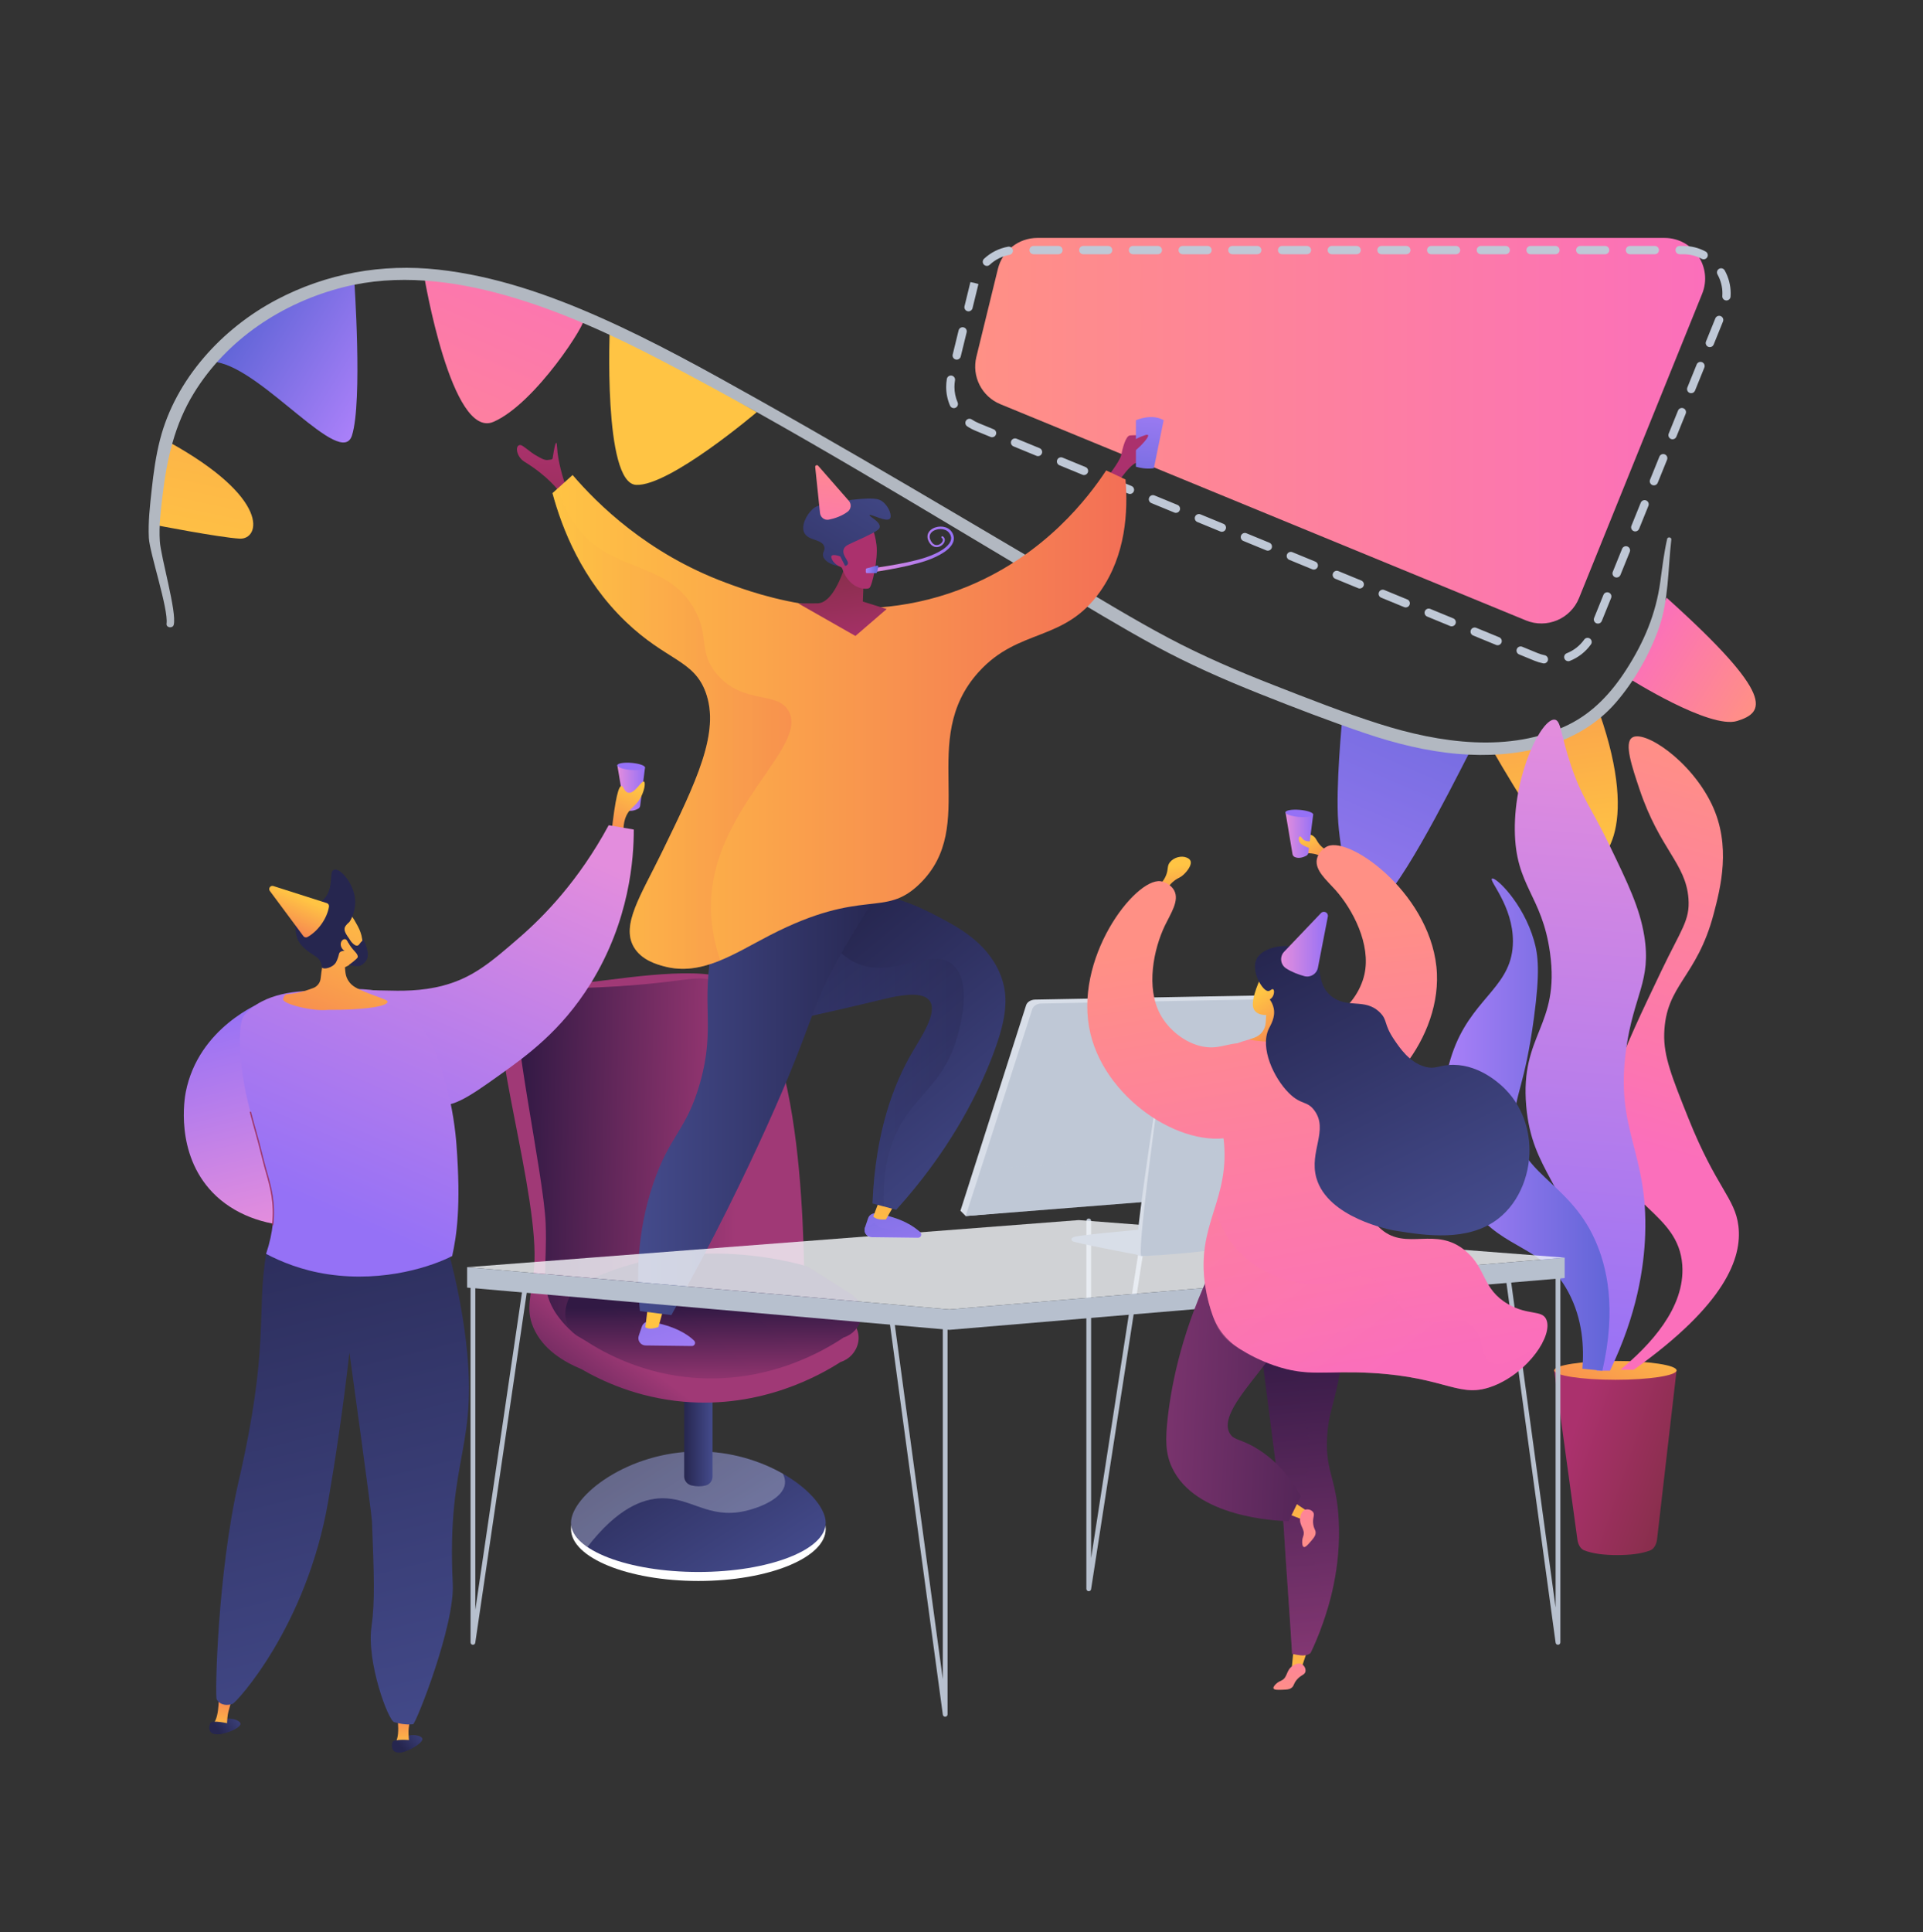 <svg xmlns="http://www.w3.org/2000/svg" xmlns:xlink="http://www.w3.org/1999/xlink" viewBox="0 0 1342.32 1348.42"><rect x="0" y="0" width="1342.32" height="1348.42" fill="#333333" stroke="none"/><defs><linearGradient id="linear-gradient" x1="-10620.37" y1="-2877.68" x2="-10527.06" y2="-2877.68" gradientTransform="translate(-9321.01 -2642.64) rotate(-148.29) scale(1 -1)" gradientUnits="userSpaceOnUse"><stop offset="0" stop-color="#ff9085"></stop><stop offset="1" stop-color="#fb6fbb"></stop></linearGradient><linearGradient id="linear-gradient-2" x1="1093.73" y1="599.67" x2="1056.22" y2="319.81" gradientUnits="userSpaceOnUse"><stop offset="0" stop-color="#ffc444"></stop><stop offset="1" stop-color="#f36f56"></stop></linearGradient><linearGradient id="linear-gradient-3" x1="-10456.15" y1="-2500.09" x2="-10406.62" y2="-2844.89" gradientTransform="translate(-9321.01 -2642.64) rotate(-148.29) scale(1 -1)" gradientUnits="userSpaceOnUse"><stop offset="0" stop-color="#aa80f9"></stop><stop offset="1" stop-color="#6165d7"></stop></linearGradient><linearGradient id="linear-gradient-4" x1="-9859.06" y1="-2697.31" x2="-9856.52" y2="-2870.04" gradientTransform="translate(-9321.01 -2642.64) rotate(-148.29) scale(1 -1)" xlink:href="#linear-gradient-2"></linearGradient><linearGradient id="linear-gradient-5" x1="-9764.11" y1="-2400.69" x2="-9714.58" y2="-2745.5" xlink:href="#linear-gradient"></linearGradient><linearGradient id="linear-gradient-6" x1="-9687.19" y1="-2564.6" x2="-9579.79" y2="-2564.6" xlink:href="#linear-gradient-3"></linearGradient><linearGradient id="linear-gradient-7" x1="-9643.46" y1="-2378.71" x2="-9466.29" y2="-2870.2" gradientTransform="translate(-9321.01 -2642.64) rotate(-148.29) scale(1 -1)" xlink:href="#linear-gradient-2"></linearGradient><linearGradient id="linear-gradient-8" x1="680.72" y1="300.57" x2="1190.26" y2="300.57" gradientTransform="matrix(1,0,0,1,0,0)" xlink:href="#linear-gradient"></linearGradient><linearGradient id="linear-gradient-9" x1="432.47" y1="977.99" x2="522.24" y2="1115.28" gradientUnits="userSpaceOnUse"><stop offset="0" stop-color="#26264f"></stop><stop offset="1" stop-color="#444b8c"></stop></linearGradient><linearGradient id="linear-gradient-10" x1="477.59" y1="991.16" x2="497.36" y2="991.16" xlink:href="#linear-gradient-9"></linearGradient><linearGradient id="linear-gradient-11" x1="-14154.77" y1="988.14" x2="-14210.6" y2="915.39" gradientTransform="translate(-13808.2) rotate(-180) scale(1 -1)" gradientUnits="userSpaceOnUse"><stop offset="0" stop-color="#311944"></stop><stop offset="1" stop-color="#a03976"></stop></linearGradient><linearGradient id="linear-gradient-12" x1="360.11" y1="811.41" x2="514.23" y2="814.76" gradientTransform="matrix(1,0,0,1,0,0)" xlink:href="#linear-gradient-11"></linearGradient><linearGradient id="linear-gradient-13" x1="-14306.22" y1="911.4" x2="-14306.93" y2="971.82" xlink:href="#linear-gradient-11"></linearGradient><linearGradient id="linear-gradient-14" x1="639.59" y1="918.3" x2="599.69" y2="775.91" gradientTransform="matrix(1,0,0,1,0,0)" xlink:href="#linear-gradient-3"></linearGradient><linearGradient id="linear-gradient-15" x1="614.91" y1="872.77" x2="632.12" y2="685.79" xlink:href="#linear-gradient-2"></linearGradient><linearGradient id="linear-gradient-16" x1="719.07" y1="836.48" x2="568.87" y2="655.76" gradientUnits="userSpaceOnUse"><stop offset="0" stop-color="#444b8c"></stop><stop offset="1" stop-color="#26264f"></stop></linearGradient><linearGradient id="linear-gradient-17" x1="543.91" y1="737.35" x2="672.76" y2="737.35" xlink:href="#linear-gradient-16"></linearGradient><linearGradient id="linear-gradient-18" x1="378.98" y1="308.63" x2="369.82" y2="428.48" gradientUnits="userSpaceOnUse"><stop offset="0" stop-color="#ab316d"></stop><stop offset="1" stop-color="#792d3d"></stop></linearGradient><linearGradient id="linear-gradient-19" x1="473.56" y1="964.82" x2="433.66" y2="822.44" gradientTransform="matrix(1,0,0,1,0,0)" xlink:href="#linear-gradient-3"></linearGradient><linearGradient id="linear-gradient-20" x1="462.57" y1="858.75" x2="479.78" y2="671.77" xlink:href="#linear-gradient-2"></linearGradient><linearGradient id="linear-gradient-21" x1="445.46" y1="751.14" x2="619.65" y2="751.14" xlink:href="#linear-gradient-16"></linearGradient><linearGradient id="linear-gradient-22" x1="788.01" y1="333.31" x2="777.06" y2="476.48" xlink:href="#linear-gradient-18"></linearGradient><linearGradient id="linear-gradient-23" x1="805.02" y1="269.74" x2="795.63" y2="360.49" gradientTransform="matrix(1,0,0,1,0,0)" xlink:href="#linear-gradient-3"></linearGradient><linearGradient id="linear-gradient-24" x1="792.64" y1="333.67" x2="781.69" y2="476.83" xlink:href="#linear-gradient-18"></linearGradient><linearGradient id="linear-gradient-25" x1="385.65" y1="502.18" x2="786.21" y2="502.18" xlink:href="#linear-gradient-2"></linearGradient><linearGradient id="linear-gradient-26" x1="385.65" y1="508.29" x2="552.44" y2="508.29" xlink:href="#linear-gradient-2"></linearGradient><linearGradient id="linear-gradient-27" x1="593.52" y1="456.85" x2="579.83" y2="371.96" xlink:href="#linear-gradient-18"></linearGradient><linearGradient id="linear-gradient-28" x1="582.64" y1="366.96" x2="529.44" y2="309.07" xlink:href="#linear-gradient-18"></linearGradient><linearGradient id="linear-gradient-29" x1="617.5" y1="319.04" x2="526.75" y2="470.03" xlink:href="#linear-gradient-16"></linearGradient><linearGradient id="linear-gradient-30" x1="571.89" y1="376.83" x2="518.69" y2="318.94" xlink:href="#linear-gradient-18"></linearGradient><linearGradient id="linear-gradient-31" x1="605.4" y1="383.54" x2="665.8" y2="383.54" gradientUnits="userSpaceOnUse"><stop offset="0" stop-color="#e38ddd"></stop><stop offset="1" stop-color="#9571f6"></stop></linearGradient><linearGradient id="linear-gradient-32" x1="604.4" y1="397.28" x2="613.08" y2="397.28" gradientTransform="matrix(1,0,0,1,0,0)" xlink:href="#linear-gradient-3"></linearGradient><linearGradient id="linear-gradient-33" x1="585.06" y1="304.26" x2="575.43" y2="397.39" gradientTransform="matrix(1,0,0,1,0,0)" xlink:href="#linear-gradient"></linearGradient><linearGradient id="linear-gradient-34" x1="1095.97" y1="1004.97" x2="1205.03" y2="1041.63" xlink:href="#linear-gradient-18"></linearGradient><linearGradient id="linear-gradient-35" x1="1145.14" y1="919.62" x2="1101.3" y2="1011.29" xlink:href="#linear-gradient-2"></linearGradient><linearGradient id="linear-gradient-36" x1="1223.79" y1="530.91" x2="1144.09" y2="799.25" gradientTransform="matrix(1,0,0,1,0,0)" xlink:href="#linear-gradient"></linearGradient><linearGradient id="linear-gradient-37" x1="1120.43" y1="508.23" x2="1081.9" y2="970.52" xlink:href="#linear-gradient-31"></linearGradient><linearGradient id="linear-gradient-38" x1="1007.4" y1="784.78" x2="1123.51" y2="784.78" gradientTransform="matrix(1,0,0,1,0,0)" xlink:href="#linear-gradient-3"></linearGradient><linearGradient id="linear-gradient-39" x1="818.49" y1="604.74" x2="824.65" y2="640.65" xlink:href="#linear-gradient-2"></linearGradient><linearGradient id="linear-gradient-40" x1="912.44" y1="584.43" x2="927.85" y2="611.71" xlink:href="#linear-gradient-2"></linearGradient><linearGradient id="linear-gradient-41" x1="-15614.21" y1="2948.22" x2="-15565.84" y2="3230.28" gradientTransform="translate(-14888.56 2108.39) rotate(163.99) scale(1 -1)" xlink:href="#linear-gradient"></linearGradient><linearGradient id="linear-gradient-42" x1="-15377.93" y1="1486.24" x2="-15377.93" y2="1353.62" gradientTransform="translate(-14513.6 240.47) rotate(177.98) scale(1 -1)" xlink:href="#linear-gradient-2"></linearGradient><linearGradient id="linear-gradient-43" x1="-15390.31" y1="1231.44" x2="-15401.11" y2="1474.3" gradientTransform="translate(-14513.6 240.47) rotate(177.98) scale(1 -1)" gradientUnits="userSpaceOnUse"><stop offset="0" stop-color="#311944"></stop><stop offset="1" stop-color="#893976"></stop></linearGradient><linearGradient id="linear-gradient-44" x1="-15390.31" y1="1231.44" x2="-15401.11" y2="1474.3" xlink:href="#linear-gradient-43"></linearGradient><linearGradient id="linear-gradient-45" x1="-15366.97" y1="1486.92" x2="-15389.16" y2="1413.77" gradientTransform="translate(-14513.6 240.47) rotate(177.98) scale(1 -1)" xlink:href="#linear-gradient"></linearGradient><linearGradient id="linear-gradient-46" x1="-15828.32" y1="8463.66" x2="-15828.32" y2="8346.12" gradientTransform="translate(-15815.4 7550.19) rotate(130.7) scale(1 -1)" xlink:href="#linear-gradient-2"></linearGradient><linearGradient id="linear-gradient-47" x1="-15820.15" y1="8468.1" x2="-15842.34" y2="8394.94" gradientTransform="translate(-15815.4 7550.19) rotate(130.7) scale(1 -1)" xlink:href="#linear-gradient"></linearGradient><linearGradient id="linear-gradient-48" x1="1001.14" y1="977.58" x2="774.78" y2="967.29" gradientTransform="matrix(1,0,0,1,0,0)" xlink:href="#linear-gradient-43"></linearGradient><linearGradient id="linear-gradient-49" x1="911.2" y1="621.81" x2="967.49" y2="950.03" gradientTransform="matrix(1,0,0,1,0,0)" xlink:href="#linear-gradient"></linearGradient><linearGradient id="linear-gradient-50" x1="5070.38" y1="2834.83" x2="5179.98" y2="3060.21" gradientTransform="translate(-4727.96 -964.14) rotate(-12.03)" xlink:href="#linear-gradient"></linearGradient><linearGradient id="linear-gradient-51" x1="-15364.01" y1="997.64" x2="-15389.32" y2="1038.59" gradientTransform="translate(-14513.6 240.47) rotate(177.98) scale(1 -1)" xlink:href="#linear-gradient-2"></linearGradient><linearGradient id="linear-gradient-52" x1="816.51" y1="660.21" x2="864.88" y2="942.27" gradientTransform="matrix(1,0,0,1,0,0)" xlink:href="#linear-gradient"></linearGradient><linearGradient id="linear-gradient-53" x1="-15504.59" y1="1169.15" x2="-15402.26" y2="950.49" gradientTransform="translate(-14513.6 240.47) rotate(177.98) scale(1 -1)" xlink:href="#linear-gradient-16"></linearGradient><linearGradient id="linear-gradient-54" x1="894.26" y1="658.87" x2="926.93" y2="658.87" xlink:href="#linear-gradient-31"></linearGradient><linearGradient id="linear-gradient-55" x1="897.31" y1="582.73" x2="916.65" y2="582.73" xlink:href="#linear-gradient-31"></linearGradient><linearGradient id="linear-gradient-56" x1="911.82" y1="554.74" x2="908.46" y2="563.7" xlink:href="#linear-gradient-31"></linearGradient><linearGradient id="linear-gradient-57" x1="-524.81" y1="-1366.1" x2="-509.41" y2="-1338.81" gradientTransform="translate(990.59 2045.85) rotate(17.88)" xlink:href="#linear-gradient-2"></linearGradient><linearGradient id="linear-gradient-58" x1="430.91" y1="549.93" x2="450.25" y2="549.93" xlink:href="#linear-gradient-31"></linearGradient><linearGradient id="linear-gradient-59" x1="445.41" y1="521.93" x2="442.05" y2="530.89" xlink:href="#linear-gradient-31"></linearGradient><linearGradient id="linear-gradient-60" x1="-13506.96" y1="548.57" x2="-13485.98" y2="596.86" gradientTransform="translate(-13064.4) rotate(-180) scale(1 -1)" xlink:href="#linear-gradient-2"></linearGradient><linearGradient id="linear-gradient-61" x1="-13442.17" y1="584" x2="-13329.39" y2="843.57" gradientTransform="translate(-13064.4) rotate(-180) scale(1 -1)" xlink:href="#linear-gradient-31"></linearGradient><linearGradient id="linear-gradient-62" x1="-10663.95" y1="847.7" x2="-10626.49" y2="697.87" gradientTransform="translate(-10455.32) rotate(-180) scale(1 -1)" xlink:href="#linear-gradient-31"></linearGradient><linearGradient id="linear-gradient-63" x1="-9777.25" y1="547.46" x2="-9759.48" y2="563.26" gradientTransform="translate(-9431.93 -716.13) rotate(-171.95) scale(1 -1)" xlink:href="#linear-gradient-16"></linearGradient><linearGradient id="linear-gradient-64" x1="-10685.4" y1="563.27" x2="-10685.4" y2="532.32" gradientTransform="translate(-10348.13 -845.65) rotate(-171.95) scale(1 -1)" xlink:href="#linear-gradient-2"></linearGradient><linearGradient id="linear-gradient-65" x1="-9775.46" y1="545.45" x2="-9757.69" y2="561.25" gradientTransform="translate(-9431.93 -716.13) rotate(-171.95) scale(1 -1)" xlink:href="#linear-gradient-16"></linearGradient><linearGradient id="linear-gradient-66" x1="-10753.95" y1="1204.6" x2="-10736.18" y2="1220.4" gradientTransform="translate(-10455.32) rotate(-180) scale(1 -1)" xlink:href="#linear-gradient-16"></linearGradient><linearGradient id="linear-gradient-67" x1="-11662.14" y1="1220.44" x2="-11662.14" y2="1189.48" gradientTransform="translate(-11380.63) rotate(-180) scale(1 -1)" xlink:href="#linear-gradient-2"></linearGradient><linearGradient id="linear-gradient-68" x1="-1024.45" y1="1234.63" x2="-1140.32" y2="766.83" gradientTransform="translate(1307.42)" xlink:href="#linear-gradient-16"></linearGradient><linearGradient id="linear-gradient-69" x1="-13409.71" y1="556.87" x2="-13285.49" y2="842.79" gradientTransform="translate(-13064.4) rotate(-180) scale(1 -1)" xlink:href="#linear-gradient-31"></linearGradient><linearGradient id="linear-gradient-70" x1="-10752.16" y1="1202.59" x2="-10734.39" y2="1218.4" gradientTransform="translate(-10455.32) rotate(-180) scale(1 -1)" xlink:href="#linear-gradient-16"></linearGradient><linearGradient id="linear-gradient-71" x1="-11631.09" y1="2623.95" x2="-11539.05" y2="2739.75" gradientTransform="translate(-11650.76 1089.35) rotate(165.07) scale(1 -1)" xlink:href="#linear-gradient-2"></linearGradient><linearGradient id="linear-gradient-72" x1="-11624.86" y1="2618.1" x2="-11528.64" y2="2739.15" gradientTransform="translate(-11650.76 1089.35) rotate(165.07) scale(1 -1)" xlink:href="#linear-gradient-2"></linearGradient><linearGradient id="linear-gradient-73" x1="209.34" y1="626.05" x2="195.74" y2="657.35" xlink:href="#linear-gradient-2"></linearGradient><linearGradient id="linear-gradient-74" x1="635.88" y1="905.08" x2="606.5" y2="800.21" gradientTransform="matrix(1,0,0,1,0,0)" xlink:href="#linear-gradient-3"></linearGradient></defs><g style="isolation: isolate;"><g id="Calque_1"><g><g><path d="M1163.38,417.14l-26.4,56.21s56.47,35.75,75.63,29.77c19.15-5.97,27.34-17.2-49.23-85.99Z" style="fill: url(#linear-gradient);"></path><path d="M1116.51,497.62c-.41-1.19-22.45,23.44-74.9,25.37,0,0,43.95,78.59,60.74,81.67,16.79,3.07,42.71-25.18,14.16-107.03Z" style="fill: url(#linear-gradient-2);"></path><path d="M1026.19,524.4c-1.76,2.17-41.9,85.51-61.62,104.22-19.72,18.71-28.44-29.43-30.4-54.34-1.96-24.91,2.71-71.89,2.71-71.89l89.31,22.01Z" style="fill: url(#linear-gradient-3);"></path><path d="M528.27,287.61s-60.84,51.78-84.19,50.77c-23.35-1.01-18.39-110.93-18.39-110.93l102.58,60.17Z" style="fill: url(#linear-gradient-4);"></path><path d="M407.7,221.81c3.13,1.8-34.01,60.05-63.3,72.59-29.29,12.53-48.31-101.65-48.31-101.65,0,0,64.74,2.09,111.61,29.06Z" style="fill: url(#linear-gradient-5);"></path><path d="M247.21,194.53s6.01,85.64-1.52,109.34c-7.53,23.7-61.87-45.74-94.3-51.09,0,0,25.42-45.8,95.82-58.25Z" style="fill: url(#linear-gradient-6);"></path><path d="M117.21,308.06l-9.9,58.09s45.89,8.98,60.02,9.73c14.13.75,22.25-28.07-50.12-67.82Z" style="fill: url(#linear-gradient-7);"></path><path d="M192.9,209.23c35.08-18.5,73.78-25.43,113.1-21.08,39.22,4.34,76.95,17.4,112.85,33.33,37.63,16.7,73.68,36.74,109.55,56.86,48.14,26.99,95.77,54.85,143.31,82.88,23.96,14.13,47.9,28.29,71.89,42.38,23.84,14,47.49,28.54,71.91,41.51,23.89,12.68,48.78,23.32,73.95,33.15,24.19,9.44,48.54,19.03,73.29,26.9,41.8,13.29,91.36,20.74,132.33.46,17.13-8.48,29.85-22.35,40.07-38.24,12.42-19.3,20.73-38.9,23.84-61.73,1.35-9.94,2.53-19.79,4.74-29.59.37-1.63,3.11-1.23,2.92.45-2.42,20.83-1.75,42.42-8.91,62.42-6.51,18.17-17.1,36.6-29.71,51.23-26.93,31.23-70.53,39.31-109.96,35.98-22.17-1.87-43.89-7.27-64.92-14.38-25-8.46-49.77-17.98-74.28-27.75-24.74-9.86-49.17-20.63-72.58-33.35-24.33-13.22-48.02-27.73-71.85-41.84-89.71-53.1-178.63-108.12-271.08-156.4-35.23-18.4-71.58-35.25-109.9-46.16-36.8-10.48-76.35-15.35-113.9-5.81-42.48,10.79-81.13,36.29-104.23,73.91-13.48,21.95-18.79,45.8-21.83,71.11-1.28,10.65-2.63,21.41-1.94,32.15.72,11.33,11.97,49.46,9.71,58.38-.7,2.75-5.4,2.12-5.01-.78,1.39-10.28-11.79-49.37-12.34-59.73-.59-11.19.74-22.44,1.94-33.55,1.28-11.84,2.89-23.7,5.87-35.25,10.83-42.1,43.29-77.48,81.18-97.46Z" style="fill: #b2b8c1;"></path></g><path d="M696.56,187.66l-15.03,61.42c-3.33,13.63,3.79,27.64,16.77,32.98l366.82,150.89c14.55,5.98,31.19-1.01,37.09-15.59l85.94-212.31c7.55-18.65-6.18-39.02-26.3-39.02h-437.73c-13.07,0-24.45,8.93-27.56,21.63Z" style="fill: url(#linear-gradient-8);"></path><path d="M1077.68,462.96c-.19,0-.38-.02-.57-.06-2.06-.42-4.11-1.04-6.07-1.84l-10.67-4.39c-1.47-.61-2.18-2.29-1.57-3.77.61-1.47,2.29-2.18,3.77-1.57l10.67,4.39c1.62.67,3.31,1.18,5.02,1.53,1.56.32,2.57,1.84,2.26,3.4-.28,1.37-1.48,2.31-2.83,2.31ZM1094.71,461.42c-1.15,0-2.23-.69-2.68-1.82-.59-1.48.14-3.16,1.62-3.74,4.92-1.95,9.13-5.24,12.18-9.53.92-1.3,2.73-1.6,4.02-.68,1.3.92,1.6,2.73.68,4.02-3.7,5.19-8.8,9.19-14.76,11.55-.35.14-.71.2-1.06.2ZM1045.41,450.28c-.37,0-.74-.07-1.1-.22l-16.04-6.6c-1.47-.61-2.18-2.29-1.57-3.77.61-1.47,2.29-2.18,3.77-1.57l16.04,6.6c1.47.61,2.18,2.29,1.57,3.77-.46,1.11-1.53,1.79-2.67,1.79ZM1013.33,437.08c-.37,0-.74-.07-1.1-.22l-16.04-6.6c-1.47-.61-2.18-2.29-1.57-3.77s2.29-2.18,3.77-1.57l16.04,6.6c1.47.61,2.18,2.29,1.57,3.77-.46,1.11-1.53,1.79-2.67,1.79ZM1115.42,435.17c-.36,0-.73-.07-1.08-.21-1.48-.6-2.19-2.28-1.59-3.76l6.51-16.08c.6-1.48,2.28-2.19,3.76-1.59,1.48.6,2.19,2.28,1.59,3.76l-6.51,16.08c-.45,1.12-1.53,1.8-2.68,1.8ZM981.25,423.89c-.37,0-.74-.07-1.1-.22l-16.04-6.6c-1.47-.61-2.18-2.29-1.57-3.77.61-1.47,2.29-2.18,3.77-1.57l16.04,6.6c1.47.61,2.18,2.29,1.57,3.77-.46,1.11-1.53,1.79-2.67,1.79ZM949.16,410.69c-.37,0-.74-.07-1.1-.22l-16.04-6.6c-1.47-.61-2.18-2.29-1.57-3.77.61-1.47,2.29-2.18,3.77-1.57l16.04,6.6c1.47.61,2.18,2.29,1.57,3.77-.46,1.11-1.53,1.79-2.67,1.79ZM1128.44,403.02c-.36,0-.73-.07-1.08-.21-1.48-.6-2.19-2.28-1.59-3.76l6.51-16.08c.6-1.48,2.28-2.19,3.76-1.59,1.48.6,2.19,2.28,1.59,3.76l-6.51,16.08c-.45,1.12-1.53,1.8-2.68,1.8ZM917.08,397.49c-.37,0-.74-.07-1.1-.22l-16.04-6.6c-1.47-.61-2.18-2.29-1.57-3.77.61-1.47,2.29-2.18,3.77-1.57l16.04,6.6c1.47.61,2.18,2.29,1.57,3.77-.46,1.11-1.53,1.79-2.67,1.79ZM885,384.3c-.37,0-.74-.07-1.1-.22l-16.04-6.6c-1.47-.61-2.18-2.29-1.57-3.77.61-1.47,2.29-2.18,3.77-1.57l16.04,6.6c1.47.61,2.18,2.29,1.57,3.77-.46,1.11-1.53,1.79-2.67,1.79ZM852.92,371.1c-.37,0-.74-.07-1.1-.22l-16.04-6.6c-1.47-.61-2.18-2.29-1.57-3.77.61-1.47,2.29-2.18,3.77-1.57l16.04,6.6c1.47.61,2.18,2.29,1.57,3.77-.46,1.11-1.53,1.79-2.67,1.79ZM1141.46,370.86c-.36,0-.73-.07-1.08-.21-1.48-.6-2.19-2.28-1.59-3.76l6.51-16.08c.6-1.48,2.28-2.19,3.76-1.59,1.48.6,2.19,2.28,1.59,3.76l-6.51,16.08c-.45,1.12-1.53,1.8-2.68,1.8ZM820.83,357.9c-.37,0-.74-.07-1.1-.22l-16.04-6.6c-1.47-.61-2.18-2.29-1.57-3.77.61-1.47,2.29-2.18,3.77-1.57l16.04,6.6c1.47.61,2.18,2.29,1.57,3.77-.46,1.11-1.53,1.79-2.67,1.79ZM788.75,344.71c-.37,0-.74-.07-1.1-.22l-16.04-6.6c-1.47-.61-2.18-2.29-1.57-3.77.61-1.47,2.29-2.18,3.77-1.57l16.04,6.6c1.47.61,2.18,2.29,1.57,3.77-.46,1.11-1.53,1.79-2.67,1.79ZM1154.47,338.71c-.36,0-.73-.07-1.08-.21-1.48-.6-2.19-2.28-1.59-3.76l6.51-16.08c.6-1.48,2.28-2.19,3.76-1.59,1.48.6,2.19,2.28,1.59,3.76l-6.51,16.08c-.45,1.12-1.53,1.8-2.68,1.8ZM756.67,331.51c-.37,0-.74-.07-1.1-.22l-16.04-6.6c-1.47-.61-2.18-2.29-1.57-3.77.61-1.47,2.29-2.18,3.77-1.57l16.04,6.6c1.47.61,2.18,2.29,1.57,3.77-.46,1.11-1.53,1.79-2.67,1.79ZM724.58,318.31c-.37,0-.74-.07-1.1-.22l-16.04-6.6c-1.47-.61-2.18-2.29-1.57-3.77.61-1.47,2.29-2.18,3.77-1.57l16.04,6.6c1.47.61,2.18,2.29,1.57,3.77-.46,1.11-1.53,1.79-2.67,1.79ZM1167.49,306.55c-.36,0-.73-.07-1.08-.21-1.48-.6-2.19-2.28-1.59-3.76l6.51-16.08c.6-1.48,2.28-2.19,3.76-1.59,1.48.6,2.19,2.28,1.59,3.76l-6.51,16.08c-.45,1.12-1.53,1.8-2.68,1.8ZM692.5,305.12c-.37,0-.74-.07-1.1-.22l-10.46-4.3c-2.04-.84-4-1.88-5.82-3.1-1.32-.89-1.68-2.68-.79-4,.88-1.32,2.68-1.68,4-.79,1.51,1.01,3.12,1.87,4.81,2.56l10.46,4.3c1.47.61,2.18,2.29,1.57,3.77-.46,1.11-1.53,1.79-2.67,1.79ZM665.8,284.82c-1.12,0-2.18-.65-2.65-1.75-1.78-4.15-2.69-8.54-2.69-13.04,0-1.86.16-3.73.47-5.57.27-1.57,1.76-2.63,3.33-2.36,1.57.27,2.63,1.76,2.36,3.33-.26,1.52-.39,3.07-.39,4.6,0,3.72.75,7.34,2.22,10.76.63,1.46-.05,3.16-1.51,3.79-.37.16-.76.24-1.14.24ZM1180.5,274.39c-.36,0-.73-.07-1.08-.21-1.48-.6-2.19-2.28-1.59-3.76l6.51-16.08c.6-1.48,2.28-2.19,3.76-1.59,1.48.6,2.19,2.28,1.59,3.76l-6.51,16.08c-.45,1.12-1.53,1.8-2.68,1.8ZM667.83,250.97c-.23,0-.46-.03-.69-.08-1.55-.38-2.5-1.94-2.12-3.49l4.12-16.85c.38-1.55,1.94-2.5,3.49-2.12,1.55.38,2.5,1.94,2.12,3.49l-4.12,16.85c-.32,1.32-1.5,2.2-2.8,2.2ZM1193.52,242.24c-.36,0-.73-.07-1.08-.21-1.48-.6-2.19-2.28-1.59-3.76l6.51-16.08c.6-1.48,2.28-2.19,3.76-1.59,1.48.6,2.19,2.28,1.59,3.76l-6.51,16.08c-.45,1.12-1.53,1.8-2.68,1.8ZM676.07,217.27c-.23,0-.46-.03-.69-.08-1.55-.38-2.5-1.94-2.12-3.49l4.12-16.85,2.83.58,2.78.77-4.13,16.87c-.32,1.32-1.5,2.2-2.8,2.2ZM1205.12,209.67c-.07,0-.14,0-.21,0-1.59-.11-2.79-1.49-2.67-3.08.05-.64.07-1.27.07-1.9,0-4.57-1.19-9.13-3.44-13.19-.77-1.39-.27-3.15,1.12-3.92,1.39-.78,3.15-.27,3.92,1.12,2.73,4.91,4.17,10.44,4.17,15.99,0,.76-.03,1.53-.08,2.31-.11,1.52-1.37,2.68-2.88,2.68ZM688.88,185.56c-.77,0-1.54-.31-2.11-.91-1.09-1.16-1.03-2.99.14-4.08,4.68-4.37,10.47-7.28,16.75-8.41,1.56-.28,3.07.76,3.35,2.33.28,1.57-.76,3.07-2.33,3.35-5.18.93-9.97,3.33-13.83,6.94-.56.52-1.26.78-1.97.78ZM1189.22,180.95c-.46,0-.93-.11-1.36-.34-3.95-2.12-8.28-3.19-12.87-3.19h-2.53c-1.59,0-2.89-1.29-2.89-2.89s1.29-2.89,2.89-2.89h2.53c5.55,0,10.79,1.3,15.59,3.88,1.4.75,1.93,2.5,1.18,3.91-.52.97-1.52,1.52-2.55,1.52ZM1155.12,177.42h-17.35c-1.59,0-2.89-1.29-2.89-2.89s1.29-2.89,2.89-2.89h17.35c1.59,0,2.89,1.29,2.89,2.89s-1.29,2.89-2.89,2.89ZM1120.43,177.42h-17.35c-1.59,0-2.89-1.29-2.89-2.89s1.29-2.89,2.89-2.89h17.35c1.59,0,2.89,1.29,2.89,2.89s-1.29,2.89-2.89,2.89ZM1085.74,177.42h-17.35c-1.59,0-2.89-1.29-2.89-2.89s1.29-2.89,2.89-2.89h17.35c1.59,0,2.89,1.29,2.89,2.89s-1.29,2.89-2.89,2.89ZM1051.05,177.42h-17.35c-1.59,0-2.89-1.29-2.89-2.89s1.29-2.89,2.89-2.89h17.35c1.59,0,2.89,1.29,2.89,2.89s-1.29,2.89-2.89,2.89ZM1016.36,177.42h-17.35c-1.59,0-2.89-1.29-2.89-2.89s1.29-2.89,2.89-2.89h17.35c1.59,0,2.89,1.29,2.89,2.89s-1.29,2.89-2.89,2.89ZM981.67,177.42h-17.35c-1.59,0-2.89-1.29-2.89-2.89s1.29-2.89,2.89-2.89h17.35c1.59,0,2.89,1.29,2.89,2.89s-1.29,2.89-2.89,2.89ZM946.98,177.42h-17.35c-1.59,0-2.89-1.29-2.89-2.89s1.29-2.89,2.89-2.89h17.35c1.59,0,2.89,1.29,2.89,2.89s-1.29,2.89-2.89,2.89ZM912.29,177.42h-17.35c-1.59,0-2.89-1.29-2.89-2.89s1.29-2.89,2.89-2.89h17.35c1.59,0,2.89,1.29,2.89,2.89s-1.29,2.89-2.89,2.89ZM877.59,177.42h-17.35c-1.59,0-2.89-1.29-2.89-2.89s1.29-2.89,2.89-2.89h17.35c1.59,0,2.89,1.29,2.89,2.89s-1.29,2.89-2.89,2.89ZM842.9,177.42h-17.35c-1.59,0-2.89-1.29-2.89-2.89s1.29-2.89,2.89-2.89h17.35c1.59,0,2.89,1.29,2.89,2.89s-1.29,2.89-2.89,2.89ZM808.21,177.42h-17.35c-1.59,0-2.89-1.29-2.89-2.89s1.29-2.89,2.89-2.89h17.35c1.59,0,2.89,1.29,2.89,2.89s-1.29,2.89-2.89,2.89ZM773.52,177.42h-17.35c-1.59,0-2.89-1.29-2.89-2.89s1.29-2.89,2.89-2.89h17.35c1.59,0,2.89,1.29,2.89,2.89s-1.29,2.89-2.89,2.89ZM738.83,177.42h-17.35c-1.59,0-2.89-1.29-2.89-2.89s1.29-2.89,2.89-2.89h17.35c1.59,0,2.89,1.29,2.89,2.89s-1.29,2.89-2.89,2.89Z" style="fill: #bfc8d6;"></path><g><ellipse cx="487.48" cy="1066.99" rx="88.9" ry="36.28" style="fill: #fff;"></ellipse><path d="M398.58,1062.74c0,18.91,39.8,34.25,88.9,34.25s88.9-15.33,88.9-34.25-39.8-49.86-88.9-49.86-88.9,30.95-88.9,49.86Z" style="fill: url(#linear-gradient-9);"></path><path d="M398.58,1062.74c0-18.91,39.8-49.86,88.9-49.86,22.67,0,43.35,6.6,59.05,15.57,1.1,2.3,1.61,4.59,1.4,6.77-1.02,10.64-18.38,17.19-28.34,19.34-25.09,5.43-37.34-9.57-58.03-9-12.79.35-30.51,6.78-51.53,33.99-7.28-4.97-11.45-10.7-11.45-16.81Z" style="fill: #ebeff2; mix-blend-mode: multiply; opacity: .3;"></path><path d="M482.61,1036.57c3.55.88,6.87.85,9.98.06,2.83-.72,4.77-3.34,4.77-6.25v-85.29h-19.77v85.18c0,3.01,2.1,5.59,5.01,6.31Z" style="fill: url(#linear-gradient-10);"></path><g><path d="M591.93,920.16l-30.2-19.09c-1.26-7.13,3.42-194.66-54.37-218.09-23.5-9.53-84.91,1.99-98.79,2.61-27.71,1.24-47.47,2.12-56.98,15.34-12.21,16.97,25.47,134.9,21.23,183.45-1.73,19.8-6.12,28.59-.65,41.7,6.56,15.71,21.77,24.42,33.6,29.32,14.14,8.21,38.75,19.91,71.27,22.76,54.76,4.8,95.65-18.69,109.71-27.68,6.25-1.97,10.95-7.17,12.28-13.59,1.35-6.51-1.48-13.17-7.1-16.72Z" style="fill: url(#linear-gradient-11);"></path><path d="M402.48,689.58c-20.49.61-33.23.37-40.27,9.52-7.39,9.6,17.28,120.33,18.67,154.53,1.26,31.17-4.23,43.5,5.84,60.78,0,0,5.12,8.78,13.2,15.37,28.56,23.3,102.24,23.02,133.25-25.63,24.74-38.81-2.78-198.56-31.85-217.49-14.24-9.27-17.51.52-98.84,2.93Z" style="fill: url(#linear-gradient-12);"></path><path d="M594.12,903.02l-30.2-19.09s-80.89-26.59-155.73,10.9c-8.38,4.2-13.6,12.87-13.6,22.24,0,7.19,4.32,13.68,10.96,16.46,13.06,8.91,38.54,23.63,73.68,27.48,55.86,6.12,97.42-19.46,109.71-27.68,6.25-1.97,10.95-7.17,12.28-13.59,1.35-6.51-1.48-13.17-7.1-16.72Z" style="fill: url(#linear-gradient-13);"></path></g></g><g><path d="M605.95,850.15l-2.19,6.49c-1.11,3.28,1.3,6.68,4.76,6.73l32.31.4c2,.02,2.99-2.39,1.56-3.79-4.15-4.05-13.1-10.25-30.75-13.22-2.47-.42-4.89,1.02-5.69,3.39Z" style="fill: url(#linear-gradient-14);"></path><path d="M614.7,835.36l-5.12,13.49s1.67,2.8,8.83,2.1l7.17-12.52-10.88-3.08Z" style="fill: url(#linear-gradient-15);"></path><path d="M567.96,633.27c31.08-23.35,74.43-.24,89.19,7.63,12.27,6.54,34.37,18.33,42.25,42.25,4.39,13.32,3.75,28.54-8.8,59.26-10.05,24.59-28.86,61.86-65,101.83-5.52-1.48-11.04-2.95-16.55-4.43,2.06-51.32,15.41-84.31,27.59-105.21,6.55-11.23,18.15-28.23,12.31-36.2-3.83-5.22-13.81-5.68-32.27-1.17-16.45,4.02-38.76,9.25-69.24,15.84-8.82-31.73-.71-63.84,20.54-79.8Z" style="fill: url(#linear-gradient-16);"></path><path d="M631.33,780.35c11.78-17.96,28.6-27.86,36.77-56.33,1.91-6.64,11.06-38.54-3.13-50.85-15.16-13.16-40.92,9.98-66.5-.78-15.59-6.56-24.52-22.93-29.84-39.6-.22.16-.45.32-.67.49-21.25,15.96-29.35,48.06-20.54,79.8,30.48-6.59,52.79-11.82,69.24-15.84,18.46-4.51,28.45-4.05,32.27,1.17,5.84,7.97-5.76,24.96-12.31,36.2-12.18,20.89-25.53,53.89-27.59,105.21,2.63.7,5.26,1.41,7.89,2.11-1.3-29.49,5.95-48.68,14.4-61.57Z" style="fill: url(#linear-gradient-17); mix-blend-mode: multiply; opacity: .3;"></path><path d="M394.53,338.07s-.09-.26-.25-.73c-1.03-3.07-4.92-15.27-5.41-25.05-.43-8.63-2.26,1.91-3.09,7.33-.2,1.33-1.52,1.04-2.84,1.3-2.81.56-5.38-1.17-8.97-3.21-4.16-2.36-8.83-6.96-10.58-7.13-4.22-.4-3.12,8.06,2.65,11.61,16.95,10.42,23.78,20.29,23.78,20.29l4.61-4.68.09.26Z" style="fill: url(#linear-gradient-18);"></path><path d="M448.06,925.7l-2.19,6.49c-1.11,3.28,1.3,6.68,4.76,6.73l32.31.4c2,.02,2.99-2.39,1.56-3.79-4.15-4.05-13.1-10.25-30.75-13.22-2.47-.42-4.89,1.02-5.69,3.39Z" style="fill: url(#linear-gradient-19);"></path><path d="M452.2,911.83l-1.7,14.33s2.29,2.31,9.08-.1l3.93-13.88-11.3-.36Z" style="fill: url(#linear-gradient-20);"></path><path d="M521.42,592.52c-7.61,14.02-18.09,36.56-23.87,65.78-8.71,44.03,2.19,58.04-8.87,97.25-9.43,33.41-20.96,36.07-32.59,70.17-12.02,35.23-11.64,67.38-9.39,89.19,7.31.95,14.62,1.9,21.93,2.84,30.22-53.94,51.78-98.92,65.99-130.28,35.94-79.36,29.01-80.97,54.46-125.25,20.63-35.89,35.67-53.08,28.95-65.72-9.73-18.3-57.2-12.23-96.61-3.98Z" style="fill: url(#linear-gradient-21);"></path><path d="M770.62,336.09s11.06-13.8,12.01-18.49c.96-4.69,3.08-13.41,6.13-13.74,3.04-.34,16.04-.38,18.05,3.46,2.01,3.83-7.69,13.52-13.55,15.57-5.86,2.05-15.54,17.85-15.54,17.85l-7.1-4.64Z" style="fill: url(#linear-gradient-22);"></path><path d="M792.91,325.7v-32.45s11.09-4.99,19.37,0l-6.83,33.44s-5.14,1.18-12.54-.99Z" style="fill: url(#linear-gradient-23);"></path><path d="M787.96,309.02s5.7-3.5,11.26-5.31c5.57-1.81-.67,4.95-2.72,7.07-2.05,2.12-7.65,6.81-7.65,6.81l-.89-8.58Z" style="fill: url(#linear-gradient-24);"></path><path d="M399.7,331.49c17.32,20.16,52.03,54.68,106.75,75.07,22.07,8.23,92.94,34.64,170.15,2.21,53.12-22.31,82.95-61.42,95.56-80.5,4.5,2.11,8.99,4.22,13.49,6.34,1.79,22.44.24,52.62-17.6,78.04-25.16,35.84-56.72,25.22-84.84,56.22-43.34,47.78.8,107.08-41.31,147.97-24.9,24.18-38.86,2.01-104.44,35.79-24.81,12.78-47.71,28.78-73.93,21.71-4.8-1.29-15.76-4.25-21.12-13.5-8.98-15.48,4.99-36.06,19.58-66,24.08-49.4,40.83-83.76,30.61-111.72-8.31-22.75-27.46-22.09-55.87-49.39-30.59-29.4-44.29-64.66-51.07-89.58,4.68-4.22,9.36-8.45,14.05-12.67Z" style="fill: url(#linear-gradient-25);"></path><path d="M496.38,626.81c3.83-64.89,68.33-106.29,53.98-130.84-8.17-13.97-31.06-4.01-49.51-25-13.92-15.83-5.2-26.41-16.21-46-19.11-34.03-58.08-24.67-82.73-58.09-4.26-5.77-9.1-14.2-12.19-26.38-1.35,1.22-2.71,2.44-4.06,3.66,6.78,24.92,20.48,60.19,51.07,89.58,28.41,27.29,47.56,26.64,55.87,49.39,10.21,27.96-6.54,62.32-30.61,111.72-14.59,29.93-28.56,50.52-19.58,66,5.36,9.24,16.32,12.2,21.12,13.5,13.75,3.71,26.59,1.07,39.27-4.12-4.33-12.38-7.37-27.12-6.41-43.4Z" style="fill: url(#linear-gradient-26); mix-blend-mode: multiply; opacity: .3;"></path><path d="M591.56,389.14s-7.72,31.82-21.03,31.89l-13.31.06,39.9,22.71,21.79-18.79-16.62-5.23.93-23.01-11.66-7.64Z" style="fill: url(#linear-gradient-27);"></path><path d="M608.04,367.23s2.57,3.33,3.8,13.06c1.23,9.73-3.08,28.79-5.01,30.07-1.93,1.28-13.82,1.2-18.92-13.58l-8.45-15.31,28.58-14.25Z" style="fill: url(#linear-gradient-28);"></path><path d="M591.64,393.92c1.56-2.32-4.2-6.12-2.71-10.65.92-2.81,3.82-3.38,14.26-8.31,9.33-4.41,10.78-5.72,10.91-7.28.33-3.86-7.59-7.24-7.1-8.19.6-1.16,11.68,5.19,14.14,2.48,1.7-1.87-.51-8.3-5-11.87-2.64-2.1-6.41-3.48-28.56-.39-15.32,2.13-18.04,3.42-20.48,5.7-4.43,4.15-8.12,11.78-5.62,16.55,2.89,5.52,12.49,4.21,13.91,9.58.73,2.74-1.55,3.93-.8,6.67,1.66,5.99,14.93,8.84,17.04,5.71Z" style="fill: url(#linear-gradient-29);"></path><path d="M590.85,396.78l-4.31-8.49s-6.97-2.63-6.21.85,5.19,7,10.53,7.64Z" style="fill: url(#linear-gradient-30);"></path><path d="M606.65,396.83c8.87-1.14,17.76-2.56,26.51-4.41,4.37-.94,8.73-1.99,12.93-3.38,4.19-1.41,8.31-3.16,11.95-5.55,1.79-1.22,3.47-2.62,4.64-4.3.54-.85,1.02-1.75,1.14-2.71.13-.47.07-.94.07-1.42-.02-.24-.1-.47-.14-.7-.04-.24-.1-.47-.21-.69l-.28-.68c-.12-.22-.27-.43-.4-.64-.26-.44-.55-.83-.91-1.16-.7-.68-1.56-1.2-2.53-1.52-1.92-.65-4.12-.62-6.09.01-1.96.6-3.76,1.95-4.26,3.79-.5,1.81.44,3.97,1.76,5.47.68.73,1.52,1.25,2.46,1.39.93.13,1.92-.09,2.78-.59.85-.5,1.59-1.26,1.93-2.12.35-.87.17-1.69-.6-2.19-.3-.19-.39-.6-.19-.9.19-.3.6-.39.9-.19h0s.02.01.02.01c.56.36,1.08.95,1.27,1.68.2.72.1,1.45-.13,2.07-.49,1.25-1.41,2.18-2.47,2.84-1.07.65-2.39.99-3.69.82-1.31-.18-2.49-.89-3.34-1.8-.86-.92-1.47-1.95-1.92-3.11-.44-1.16-.61-2.5-.29-3.78.33-1.27,1.1-2.39,2.06-3.2.95-.83,2.06-1.4,3.21-1.79,2.3-.77,4.82-.86,7.18-.1,1.18.37,2.3,1.01,3.23,1.89.47.43.87.95,1.19,1.47.17.26.35.51.5.79l.38.87c.14.28.23.59.29.91.07.32.16.63.2.95.02.65.09,1.31-.06,1.94-.17,1.3-.76,2.44-1.4,3.48-1.38,2.04-3.21,3.58-5.11,4.91-7.76,5.17-16.74,7.56-25.51,9.61-8.83,2-17.71,3.55-26.68,4.83-.77.11-1.48-.42-1.59-1.19-.11-.77.42-1.48,1.19-1.59,0,0,0,0,.01,0h.03Z" style="fill: url(#linear-gradient-31);"></path><path d="M612.19,394.67l-7.27,1.98c-.31.08-.52.36-.52.68v1.9c0,.39.32.71.71.71h6.38c.33,0,.61-.23.69-.55l.88-3.87c.12-.52-.36-.98-.87-.84Z" style="fill: url(#linear-gradient-32);"></path><path d="M592.51,349.48l-21.4-24.46c-.76-.87-2.19-.25-2.07.9l3.36,32.13c.32,3.04,3.17,5.18,6.16,4.58,3.78-.76,8.84-2.33,13.12-5.52,2.45-1.82,2.84-5.34.83-7.63Z" style="fill: url(#linear-gradient-33);"></path></g><g><path d="M1156.69,1074.13c-.44,3.78-2.27,6.82-4.69,7.77-6.04,2.38-13.86,3.27-22.99,3.29-9.28.01-17.2-.93-23.29-3.34-2.34-.93-4.14-3.82-4.64-7.46l-16.2-118.07h85.42l-13.61,117.81Z" style="fill: url(#linear-gradient-34);"></path><path d="M1170.31,956.31c0,3.63-19.12,6.57-42.71,6.57s-42.71-2.94-42.71-6.57,19.12-6.57,42.71-6.57,42.71,2.94,42.71,6.57Z" style="fill: url(#linear-gradient-35);"></path><path d="M1131.12,955.86h9.32c64.03-45.58,75.72-78.18,73.04-100.3-2.37-19.55-15.43-26.52-34.87-75.06-11.59-28.93-17.39-43.4-16.93-59.11.99-34.34,22.74-38.82,34.54-83.69,4.7-17.89,12.49-47.52-1.33-76.38-14.83-30.97-47.54-52.42-55.75-46.49-5.44,3.94-.06,19.96,5.27,35.86,14.13,42.11,32.35,51.77,34.2,76.38,1.15,15.21-5.06,21.44-18.93,50.48-28.08,58.8-43.25,90.58-37.2,121.55,8.29,42.35,49.17,46.82,51.81,83.69,2.14,29.99-22.83,56.19-43.17,73.06Z" style="fill: url(#linear-gradient-36);"></path><path d="M1085.29,502.2c-8.89-1.18-28.25,36.53-27.9,77.05.35,39.36,18.99,45.11,24.58,85.68,7.1,51.53-21,56.55-16.61,106.94,4.02,46.09,28.57,53.7,42.51,116.9,6.15,27.86,6.96,51.68,6.64,67.75h9.3c18.99-39.41,23.78-72.15,24.58-94.98,2.04-58.34-21.26-72.47-13.28-129.52,5.3-37.92,17.79-47.39,12.62-79.04-3.19-19.51-11.24-36.18-24.58-63.76-12.74-26.35-18.81-32.03-26.57-55.13-7.22-21.5-6.9-31.3-11.29-31.88Z" style="fill: url(#linear-gradient-37);"></path><path d="M1104.56,955.19c1.15-14.22.51-34.41-9.96-53.8-17.63-32.64-44.52-28.59-66.42-57.79-23.04-30.71-26.75-79.79-11.96-114.91,14.22-33.75,39.74-41.24,39.85-71.73.09-24.66-16.91-42.42-14.61-43.84,2.36-1.46,21.61,16.58,29.31,43.17,3.01,10.39,4.25,22.07,0,53.81-6.41,47.9-13.64,54.14-13.37,71.73.56,37.02,37.01,41.56,55.79,83.03,8.52,18.81,15.38,47.95,5.31,91.66-4.65-.44-9.3-.89-13.95-1.33Z" style="fill: url(#linear-gradient-38);"></path></g><g><path d="M759.98,1110.4s-.09,0-.13,0c-.86-.07-1.53-.79-1.53-1.65v-256.77c0-.91.74-1.66,1.66-1.66s1.66.74,1.66,1.66v235.26l35.62-229.95c.14-.9.99-1.53,1.89-1.38.9.14,1.52.99,1.38,1.89l-38.91,251.21c-.13.81-.83,1.4-1.64,1.4Z" style="fill: #b7c0ce;"></path><g><polygon points="326.07 884.3 752.97 851.43 1092.21 877.63 662.67 913.78 326.07 884.3" style="fill: #f4f7fa; opacity: .81;"></polygon><polygon points="662.67 913.78 326.07 884.3 326.07 898.54 662.67 928.02 1092.21 891.87 1092.21 877.63 662.67 913.78" style="fill: #b7c0ce;"></polygon></g><path d="M659.77,1198.01c-.82,0-1.53-.61-1.64-1.43l-37.01-273.2c-.12-.91.51-1.74,1.42-1.86.9-.13,1.74.51,1.86,1.42l33.71,248.85v-248.63c0-.92.74-1.66,1.66-1.66s1.66.74,1.66,1.66v273.2c0,.87-.68,1.59-1.55,1.65-.04,0-.08,0-.11,0Z" style="fill: #b7c0ce;"></path><path d="M1087.51,1147.79c-.82,0-1.53-.61-1.64-1.43l-34.3-250.99c-.12-.91.51-1.74,1.42-1.87.91-.13,1.74.51,1.87,1.42l31,226.86v-236.57c0-.91.74-1.66,1.66-1.66s1.66.74,1.66,1.66v260.92c0,.87-.67,1.59-1.54,1.65-.04,0-.08,0-.11,0Z" style="fill: #b7c0ce;"></path><path d="M330.11,1147.79s-.08,0-.12,0c-.86-.06-1.53-.78-1.53-1.65v-247.6c0-.91.74-1.66,1.66-1.66s1.66.74,1.66,1.66v224.95l33.12-225.19c.13-.91.97-1.54,1.88-1.4.91.13,1.53.97,1.4,1.88l-36.42,247.6c-.12.82-.82,1.42-1.64,1.42Z" style="fill: #b7c0ce;"></path></g><g><path d="M670.42,844.9l45.83-143.39c.72-2.26,3.3-3.9,6.22-3.95l200.66-3.68c1.71-.03,4.68,1.22,5.72,2.3,1.04,1.08,2.46,1.28,2.07,2.67l-37.41,126.18c-.62,2.1-2.86,3.73-5.45,3.97l-213.95,19.61-3.68-3.7Z" style="fill: #d8dee8;"></path><path d="M674.1,848.6l46.47-144.36c.73-2.26,3.3-3.89,6.2-3.94l200.24-3.81c1.71-.03,3.3.57,4.34,1.65,1.04,1.08,1.41,2.51,1.03,3.91l-34.98,125.32c-.6,2.16-2.9,3.83-5.56,4.04l-217.74,17.2Z" style="fill: #bfc8d6;"></path><path d="M674.1,848.6l217.74-17.2c2.66-.21,4.95-1.88,5.56-4.04l10.56-37.83c-66.36,23.2-145.21,20.65-223.39,26.54l-10.47,32.53Z" style="fill: #bfc8d6; mix-blend-mode: multiply; opacity: .3;"></path><path d="M802.07,872.75l-8.26,2.85s-43.42-8.15-45.31-9.49c-.3-.21-1.34-2.23.6-2.57,10.25-1.76,47.66-3.06,47.66-3.06l3.43.19,1.89,12.07Z" style="fill: #d8dee8;"></path><path d="M802.67,870.21l-8.26,2.85s-43.42-8.18-45.31-9.51c-1.89-1.33,48.25-5.6,48.25-5.6l3.42.2,1.89,12.05Z" style="fill: #d8dee8;"></path><path d="M838.57,770.48s21.07,90.65,21.7,95.96c.57,4.89-51.23,9.7-63.63,10.12-1.03.04-2.4-.68-2.82-.96-3.43-.4,12.63-103.81,12.63-103.81l1.18.05,30.94-1.35Z" style="fill: #d8dee8;"></path><path d="M838.57,770.48s23.96,91.57,24.58,96.87c.62,5.3-60.97,9.35-66.35,9.16-3.43-.39,10.83-104.69,10.83-104.69l30.94-1.35Z" style="fill: #bfc8d6;"></path></g><g><path d="M807.67,619.01c2.06-1.65,4.79-4.35,6.35-8.37,1.68-4.31.5-6.22,2.6-8.91,2.67-3.41,8.12-4.88,11.86-3.21.79.35,1.75.84,2.35,1.86,1.66,2.81-2.03,7.67-4.98,10.26-2.22,1.95-3.13,1.81-5.48,3.46-2.29,1.62-5.18,4.41-7.51,9.53l-5.2-4.62Z" style="fill: url(#linear-gradient-39);"></path><path d="M931.03,595.44c-2.54-.72-6.11-2.14-9.11-5.23-3.22-3.31-2.89-5.54-5.87-7.19-3.79-2.1-9.38-1.32-12.17,1.67-.59.63-1.28,1.46-1.44,2.63-.44,3.23,4.86,6.27,8.59,7.51,2.8.93,3.59.44,6.4,1.05,2.74.6,6.49,2.04,10.63,5.84l2.98-6.28Z" style="fill: url(#linear-gradient-40);"></path><path d="M919.24,599.45c-1.64,7.8,6.79,14.74,12.88,21.55,12.2,13.67,24.97,38.05,20.29,58.98-2.56,11.43-10.77,23.79-22.37,29.65-12.48,6.31-19.95.57-32.94,8.06-.96.55-17.37,10.28-17.85,23.42-.59,16.2,23.23,33.44,43.63,34.76,37.3,2.41,82.23-47.18,80.14-96.4-2.28-53.58-59.85-96.1-76.41-88.89-2.61,1.14-6.44,4.48-7.37,8.87Z" style="fill: url(#linear-gradient-41);"></path><polygon points="902.64 1154.23 901.3 1167.8 907.62 1166.65 911.87 1153.9 902.64 1154.23" style="fill: url(#linear-gradient-42);"></polygon><path d="M941.16,903.42c-.66,24.1-3.66,44.73-7.23,61.57-3.83,18.12-6.06,21.25-7.26,33.77-2.6,27.26,6.18,31.16,7.8,61.97,1.78,34.02-7.26,61.06-10.82,71.37-3.11,9.02-6.36,16.3-8.81,21.36-3.12,2.72-7.89,1.68-12.92.65-1.85-30.86-4.16-59.9-6.01-90.75-5.97-46.42-11.95-92.84-17.92-139.26,21.06-6.89,42.12-13.79,63.17-20.68Z" style="fill: url(#linear-gradient-43);"></path><path d="M901.92,1154.11c-1.85-30.86-4.16-59.9-6.01-90.75-5.97-46.42-11.95-92.84-17.92-139.26,21.06-6.89,42.12-13.79,63.17-20.68-.04,1.6-.12,3.14-.19,4.7-29.54,25.66-35.33,45.98-35.04,59.84.35,16.81,9.54,25.15,7.75,49.53-1.28,17.43-6.52,20.5-6.52,36.23,0,20.25,8.7,31.64,12.93,43.35,4.09,11.31,5.55,27.33-2.36,50.12-1.04,2.35-2.02,4.46-2.89,6.27-3.12,2.72-7.89,1.68-12.92.65Z" style="fill: url(#linear-gradient-44); mix-blend-mode: multiply; opacity: .3;"></path><path d="M905.01,1172.43c2.99-3.71,5.74-3.44,6.24-5.95.39-1.98-.86-4.36-2.7-5.24-2.58-1.23-5.63.85-6.32,1.31-4.68,3.19-3.29,7.99-7.72,10.18-.89.44-2.31.92-3.79,2.36-.63.61-2.18,2.13-1.78,3.14.45,1.17,3.28,1.07,5.96.97,3.22-.12,4.83-.17,6.36-1.17,2.12-1.39,1.45-2.74,3.76-5.61Z" style="fill: url(#linear-gradient-45);"></path><polygon points="898.65 1056.31 910.48 1060.93 913.92 1055.51 904.68 1049.3 898.65 1056.31" style="fill: url(#linear-gradient-46);"></polygon><path d="M916.7,1063.8c-.69-4.71,1.37-6.55-.14-8.62-1.19-1.63-3.79-2.33-5.68-1.57-2.66,1.06-3.2,4.71-3.32,5.54-.83,5.6,3.64,7.83,2.24,12.58-.28.95-.89,2.32-.83,4.38.03.88.09,3.05,1.1,3.44,1.17.46,3.01-1.68,4.76-3.72,2.1-2.44,3.15-3.67,3.45-5.47.42-2.5-1.03-2.92-1.57-6.56Z" style="fill: url(#linear-gradient-47);"></path><path d="M847.5,881.99c-22.02,44.91-29.5,82.36-32.33,106.81-1.82,15.72-1.64,25.45,2.89,35.22,16.22,34.97,72.81,37.28,81.41,37.53,2.83-5.79,5.66-11.59,8.49-17.38-5.21-9.66-14.29-23.06-29.85-32.85-11.96-7.52-16.64-5.91-19.63-10.97-11.99-20.29,52.71-64.22,43.05-93.47-3.34-10.12-16.21-20.38-54.02-24.89Z" style="fill: url(#linear-gradient-48);"></path><path d="M895.23,720.55c-23.8,4.09-41.92,8.34-50.01,20.81-8.54,13.17,5.04,23.08,8.73,51.96,5.66,44.22-19.77,60.75-12.46,105.27,1.19,7.27,3.01,13.74,4.96,19.26,3.43,9.71,10.08,17.89,18.8,23.37,6.54,4.11,14.49,8.25,23.82,11.51,24.13,8.44,36.04,3.53,68.51,5.39,53.11,3.03,61.06,18.44,85.05,8.97,24.25-9.57,41.8-35.44,36.66-46.49-3.08-6.62-12.8-2.49-26.73-10.61-17.96-10.47-14.94-24.77-29.51-37.03-20.93-17.61-41.06.17-58.96-15.14-18.11-15.49-20.27-53.17-12.57-75.6,5.03-14.65,5.12-30.58,8.85-45.62.31-1.25.55-3.24-.22-5.5-2.97-8.64-18.78-10.3-30.73-11.44-18.23-1.74-32.23.56-34.18.9Z" style="fill: url(#linear-gradient-49);"></path><path d="M1039.85,950.32c-7.35-4.9-3.37-18.79-14.26-26.16-10.11-6.84-17.99,2.11-32.89-2.46-19.11-5.86-18.11-24.25-36.42-30.12-13.17-4.22-17.14,4.18-36.13,4.55-18.96.36-43.81-7.46-59.55-27.56-6.69-8.54-10.42-17.65-12.46-26.07-5.07,16.38-10.57,32.21-6.65,56.11,1.59,9.67,4.27,17.93,6.92,24.43,2.47,6.06,6.64,11.27,12.01,15,7.31,5.09,16.88,10.59,28.64,14.7,24.13,8.44,36.04,3.53,68.51,5.39,53.11,3.03,61.06,18.44,85.05,8.97,15.5-6.12,28.23-18.88,34.08-30.19-20.99,15.27-31.53,16.98-36.86,13.42Z" style="fill: url(#linear-gradient-50); mix-blend-mode: multiply; opacity: .3;"></path><path d="M881.48,679.36s-6.56,12.31-6.97,20.95c-.41,8.64,9.34,8.01,9.34,8.01l-.37,5.45c-.31,4.65-3.33,8.69-7.71,10.29l-3.85,1.42s25.11,5.38,38.82-4.31l-3.95-.39c-5.6-.55-10.03-4.96-10.6-10.56l-.24-2.33s4.36-26.93-14.47-28.53Z" style="fill: url(#linear-gradient-51);"></path><path d="M819.65,621.46c3.73,7.05-2.47,16.04-6.43,24.27-7.96,16.5-13.51,43.47-3.23,62.29,5.61,10.28,16.92,19.9,29.68,22.33,13.73,2.62,19.34-4.96,33.88-1.34,1.07.27,19.54,5.09,23.62,17.59,5.03,15.41-13.11,38.55-32.35,45.44-35.18,12.61-92.06-22.67-103.62-70.56-12.59-52.13,31.02-108.88,48.93-106.52,2.82.37,7.43,2.53,9.53,6.49Z" style="fill: url(#linear-gradient-52);"></path><path d="M885.4,691.61c1.3-.11,2.37-1.75,3.26-1.26.93.51.83,2.91.02,4.6-.67,1.38-1.75,2.16-2.35,2.52,1,1.39,2.28,3.54,2.81,6.36,1.18,6.24-2.14,11.26-3.52,14.2-6.22,13.24,3.46,34.18,14.07,44.75,8.63,8.59,12.66,5.14,17.81,12.16,10.03,13.66-3.81,28.68,1.37,47.06,7.89,27.96,52.03,36.27,53.86,36.6.72.13,1.21.21,1.96.33,19.8,3.15,49.82,7.91,70.96-8.34,15.82-12.16,23.07-33.33,21.87-51.97-.31-4.9-1.8-23.52-16.97-38.71-2.41-2.41-16.66-16.66-35.93-16.83-10.2-.09-12.26,3.5-20.06,1.28-10.68-3.04-17.26-12.76-21.35-18.78-7.51-11.08-4.46-13.45-9.86-18.9-10.59-10.68-23-2.29-34.31-11.72-11.15-9.29-4.42-21.89-15.18-29.93-11.1-8.29-32.33-5.4-36.85,4.48-3.89,8.49,4.41,22.44,8.39,22.11Z" style="fill: url(#linear-gradient-53);"></path><path d="M922.11,637.16l-25.74,27c-3.28,3.44-2.62,9.01,1.36,11.61,3.99,2.61,8.75,4.33,12.71,5.42,4.28,1.18,8.67-1.5,9.51-5.86l6.93-35.7c.53-2.74-2.84-4.48-4.76-2.46Z" style="fill: url(#linear-gradient-54);"></path><g><path d="M902.21,596.03l-4.9-29.21,19.34,1.63-3.38,26.66c-.11.89-.67,1.69-1.56,2.14-1.79.91-4.99,2.11-7.85.86-.91-.4-1.5-1.2-1.65-2.07Z" style="fill: url(#linear-gradient-55);"></path><path d="M916.65,568.44c-.15,1.36-4.61,2.1-9.95,1.65-5.34-.45-9.54-1.92-9.39-3.28.15-1.36,4.61-2.1,9.95-1.65,5.34.45,9.54,1.92,9.39,3.28Z" style="fill: url(#linear-gradient-56);"></path></g><path d="M915.46,586.95s-4.42,1.19-6.73-2.17c-2.31-3.36-3.22,2.35-.19,4.41,3.03,2.06,6.05,2.74,6.05,2.74l.87-4.98Z" style="fill: url(#linear-gradient-57);"></path></g><g><g><path d="M435.81,563.23l-4.9-29.21,19.34,1.63-3.38,26.66c-.11.89-.67,1.69-1.56,2.14-1.79.91-4.99,2.11-7.85.86-.91-.4-1.5-1.2-1.65-2.07Z" style="fill: url(#linear-gradient-58);"></path><path d="M450.25,535.64c-.15,1.36-4.61,2.1-9.95,1.65-5.34-.45-9.54-1.92-9.39-3.28.15-1.36,4.61-2.1,9.94-1.65,5.34.45,9.54,1.92,9.39,3.28Z" style="fill: url(#linear-gradient-59);"></path></g><path d="M426.69,582.53c2.85-26.72,5.25-34.04,7.13-34.03,1.4,0,1.87,4.11,4.69,4.69,4.58.95,9.24-8.66,11-7.77,1.18.59.45,5.58-1.76,10.12-2.72,5.59-6.02,7.12-8.65,10.56-2.7,3.52-5.03,9.49-3.33,20.22l-9.07-3.79Z" style="fill: url(#linear-gradient-60);"></path><path d="M442.42,578.9c-5.85-1.01-11.69-2.02-17.54-3.02-20.93,38.8-45.44,63.73-62.14,78.21-19.73,17.11-32.46,28.15-53.39,33.69-30.91,8.18-57.62-1.42-61.09,7.26-1.7,4.24,4.19,8.84,13.61,20.11,27.43,32.82,24.84,50.47,39.92,55.34,12.46,4.03,25-4.63,46.27-19.81,19.35-13.81,43.61-31.11,64.11-64.11,27.5-44.26,30.25-87.81,30.24-107.66Z" style="fill: url(#linear-gradient-61);"></path><path d="M184.76,698.56c-2.84,1.07-46.19,18.31-55.1,63.56-.72,3.65-7.68,42.53,18.68,69.99,29.56,30.79,86.48,30.03,109.08,4.29,5.27-6,8.05-12.66,9.61-18.25h0l-5.95-15.82c-7.26-8.77-17.15-10.85-22.44-12.15-13.02-3.21-22.85,2.59-30.31-3.69-4.13-3.47-4.95-8.47-5.68-12.94-2.49-15.21,6.09-24.58,6.72-33.96.47-7.01,2.92-22.38-6.23-32.4-5.8-6.35-13.83-8.07-18.36-8.63Z" style="fill: url(#linear-gradient-62);"></path><path d="M167.86,1202.81c-.51-2.79-9.5-5.31-13.95-1.58-2.21,1.85-3.73,5.61-2.46,7.3.47.62-1.44,1.7.39,1.72,6.06.07,16.53-4.68,16.02-7.45Z" style="fill: url(#linear-gradient-63);"></path><path d="M158.44,1203.83l-9.25-1.31c4.29-5.16,3.49-21.59,3.49-21.59l9.84,2.2s-1.12,4.51-3.03,11.16c-.65,2.28-.94,5.84-1.05,9.54Z" style="fill: url(#linear-gradient-64);"></path><path d="M159.26,1202.69s-11.14-2.57-12.34-.36c-1.2,2.21-2.14,8.13,4.93,7.93,7.07-.19,8.04-5.7,7.42-7.58Z" style="fill: url(#linear-gradient-65);"></path><path d="M294.8,1213.26c-.89-2.69-10.15-3.92-14.04.39-1.93,2.14-2.91,6.08-1.41,7.57.55.55-1.19,1.89.62,1.65,6.01-.78,15.71-6.95,14.82-9.62Z" style="fill: url(#linear-gradient-66);"></path><path d="M285.61,1215.58h-9.34c3.52-5.71.44-21.87.44-21.87l10.05.8s-.48,4.62-1.44,11.48c-.33,2.35-.12,5.92.29,9.59Z" style="fill: url(#linear-gradient-67);"></path><path d="M309.82,862.26c4.33,14.29,10.51,37.36,14.49,66.3,11.35,82.55-12.77,85.19-8.27,176.66,1.44,29.2-25.3,96.53-27.65,98.02-1.14.11-2.38.18-3.7.15-2.33-.07-5.6-.43-9.42-1.57-4.23-.73-19.5-42.09-15.96-66.68,2.5-17.4,1.78-36.08.33-73.44-.24-6.05-15.72-117.76-15.72-117.76h0c-4.71,41.35-10.13,76.48-14.82,103.72-15.09,87.51-64.15,140.48-66.71,141.33-.51.2-5.11,1.88-8.87-.61-1.68-1.1-2.25-2.53-2.25-2.53-1.31-1.03.39-87.37,15.35-152.35,21.72-94.32,12.26-116.39,19.14-158.52,5.95-36.45,124.07-12.73,124.07-12.73Z" style="fill: url(#linear-gradient-68);"></path><path d="M222.08,691.2c14.42-.42,47.57-5.51,65.83,10.91.32.29-3.42,2.28-1.58,4.44,1.71,2,7.57,9.02,12.89,18.5,3.85,6.87,7.33,14.87,10.83,26.8,6.18,21.04,7.96,38.95,8.55,46.75,3.34,43.89.03,64.14-2.97,77.91-13.04,6.7-46.64,18.68-86.67,12.73-18.28-2.72-32.91-8.8-43.21-14.23,10.39-31.45,2.24-48.28-1.61-63.79-5.48-22.12-5.57-20.45-10.08-38.02-7.45-28.99-8.67-58.62-3.55-64.68,13.8-16.35,38.66-16.94,51.57-17.32Z" style="fill: url(#linear-gradient-69);"></path><path d="M286.26,1214.34s-11.39-.98-12.27,1.37c-.88,2.36-.98,8.34,5.99,7.17,6.97-1.18,7.17-6.77,6.28-8.54Z" style="fill: url(#linear-gradient-70);"></path><g><path d="M252.38,664.17c2.37-8.45-1.77-16.27-2.69-17.96-3.83-7.06-4.81-8.02-6.63-9.24l-2.54-1.57s-.15-.06-.3-.11c-1.63-.58-7.18-.75-8.3-.51-3.59.77-7.42,15.4-6.32,36.09-.15.79-.29,1.58-.43,2.39-.57,3.27-1.02,6.47-1.36,9.6-.33,2.99-2.32,5.55-5.14,6.61-19.09,7.2-19.05,1.45-21.02,7.65-1.08,3.38,20.6,8.83,31.26,7.6,23.99.18,43.51-2.38,41.41-6.15-.93-1.68-19.52-6.53-24.75-11.35-4.79-4.41-4.4-8.96-4.79-12.22,1.45-.75,9.87-4.6,11.61-10.82Z" style="fill: url(#linear-gradient-71);"></path><path d="M247.97,629.53c-.02,6.41-3.04,13.25-4.58,14.35-.2.14-1.32,1.03-2.32,2.54-.14.21-.26.45-.37.76-1.4,4.04,5.02,8.79,3.78,10.6-.9,1.31-5.26-.44-5.78.69-.49,1.07,3.14,3.27,2.58,4.55-.42.96-2.65.08-4.06,1.56-.7.74-.5,1.32-1.24,3.57-.42,1.27-1.01,2.66-1.46,3.44-2.22,3.76-8.49,5.14-9.7,3.63-.34-.42-.05-.77-.39-2.18,0,0-.32-1.31-1.23-2.81-1.3-2.16-4.43-3.7-7.59-5.97-5.85-4.21-7.44-7.81-7.92-9.02-.17-.43-.28-.76-.35-.99-1.52-4.72-1.53-11.66.59-15.93,3.56-7.15,11.58-3.75,18.15-10.84,7.58-8.17,3.07-19.34,7.18-20.57,4.53-1.36,14.74,10.79,14.7,22.64Z" style="fill: #26264f;"></path><path d="M242.18,656.27c-1.57-2.16-4.33-.13-4.35,2.66-.02,2.79,2.69,5.7,5.31,5.14,2.63-.55,1.15-4.9-.97-7.81Z" style="fill: url(#linear-gradient-72);"></path></g><path d="M190.35,855.1s-.03,0-.05,0c-.23-.03-.39-.23-.37-.46,1.7-15.34-1.47-26.49-4.28-36.32-.69-2.42-1.34-4.71-1.91-7.01-3.11-12.55-4.47-17.4-5.92-22.53-.94-3.34-1.91-6.8-3.41-12.57-.06-.22.08-.45.3-.51s.45.07.51.3c1.5,5.77,2.47,9.22,3.41,12.56,1.44,5.14,2.81,9.99,5.92,22.56.56,2.28,1.22,4.56,1.91,6.98,2.82,9.91,6.03,21.13,4.3,36.64-.02.21-.2.37-.41.37Z" style="fill: #9b305e;"></path><path d="M240.91,651.6l3.64,4.74s3.93,5.81,6.22,2.63c1.87-2.6,2.36-2.54,2.47-2.43.02.02.03.05.03.05.03,0-.27-1.29-.55-2.42.97,1.39,2.31,3.65,3.12,6.69.79,2.95,1.63,6.11-.04,9.15-.1.18-1.93,3.41-5.36,4.19,0,0-1.35.31-7.04-.69,0,0,6.22-4.52,6.32-5.59.26-2.92-3.79-4.49-6.79-10.47-1.16-2.31-1.73-4.4-2.03-5.84Z" style="fill: #26264f;"></path><path d="M228.13,630.22l-37.3-11.9c-2.06-.66-3.75,1.71-2.46,3.44l23.41,31.51c.66.89,1.89,1.17,2.86.63,7.48-4.19,13.67-12.96,15.01-21.22.18-1.08-.48-2.13-1.53-2.46Z" style="fill: url(#linear-gradient-73);"></path></g><path d="M609.16,854.24l-5.4,2.39c-1.11,3.28,1.3,6.68,4.76,6.73l32.31.4c2,.02,2.99-2.39,1.56-3.79-4.15-4.05-9.62-.12-27.27-3.09-2.47-.42-5.16-5.02-5.97-2.64Z" style="fill: url(#linear-gradient-74);"></path></g></g></g></svg>